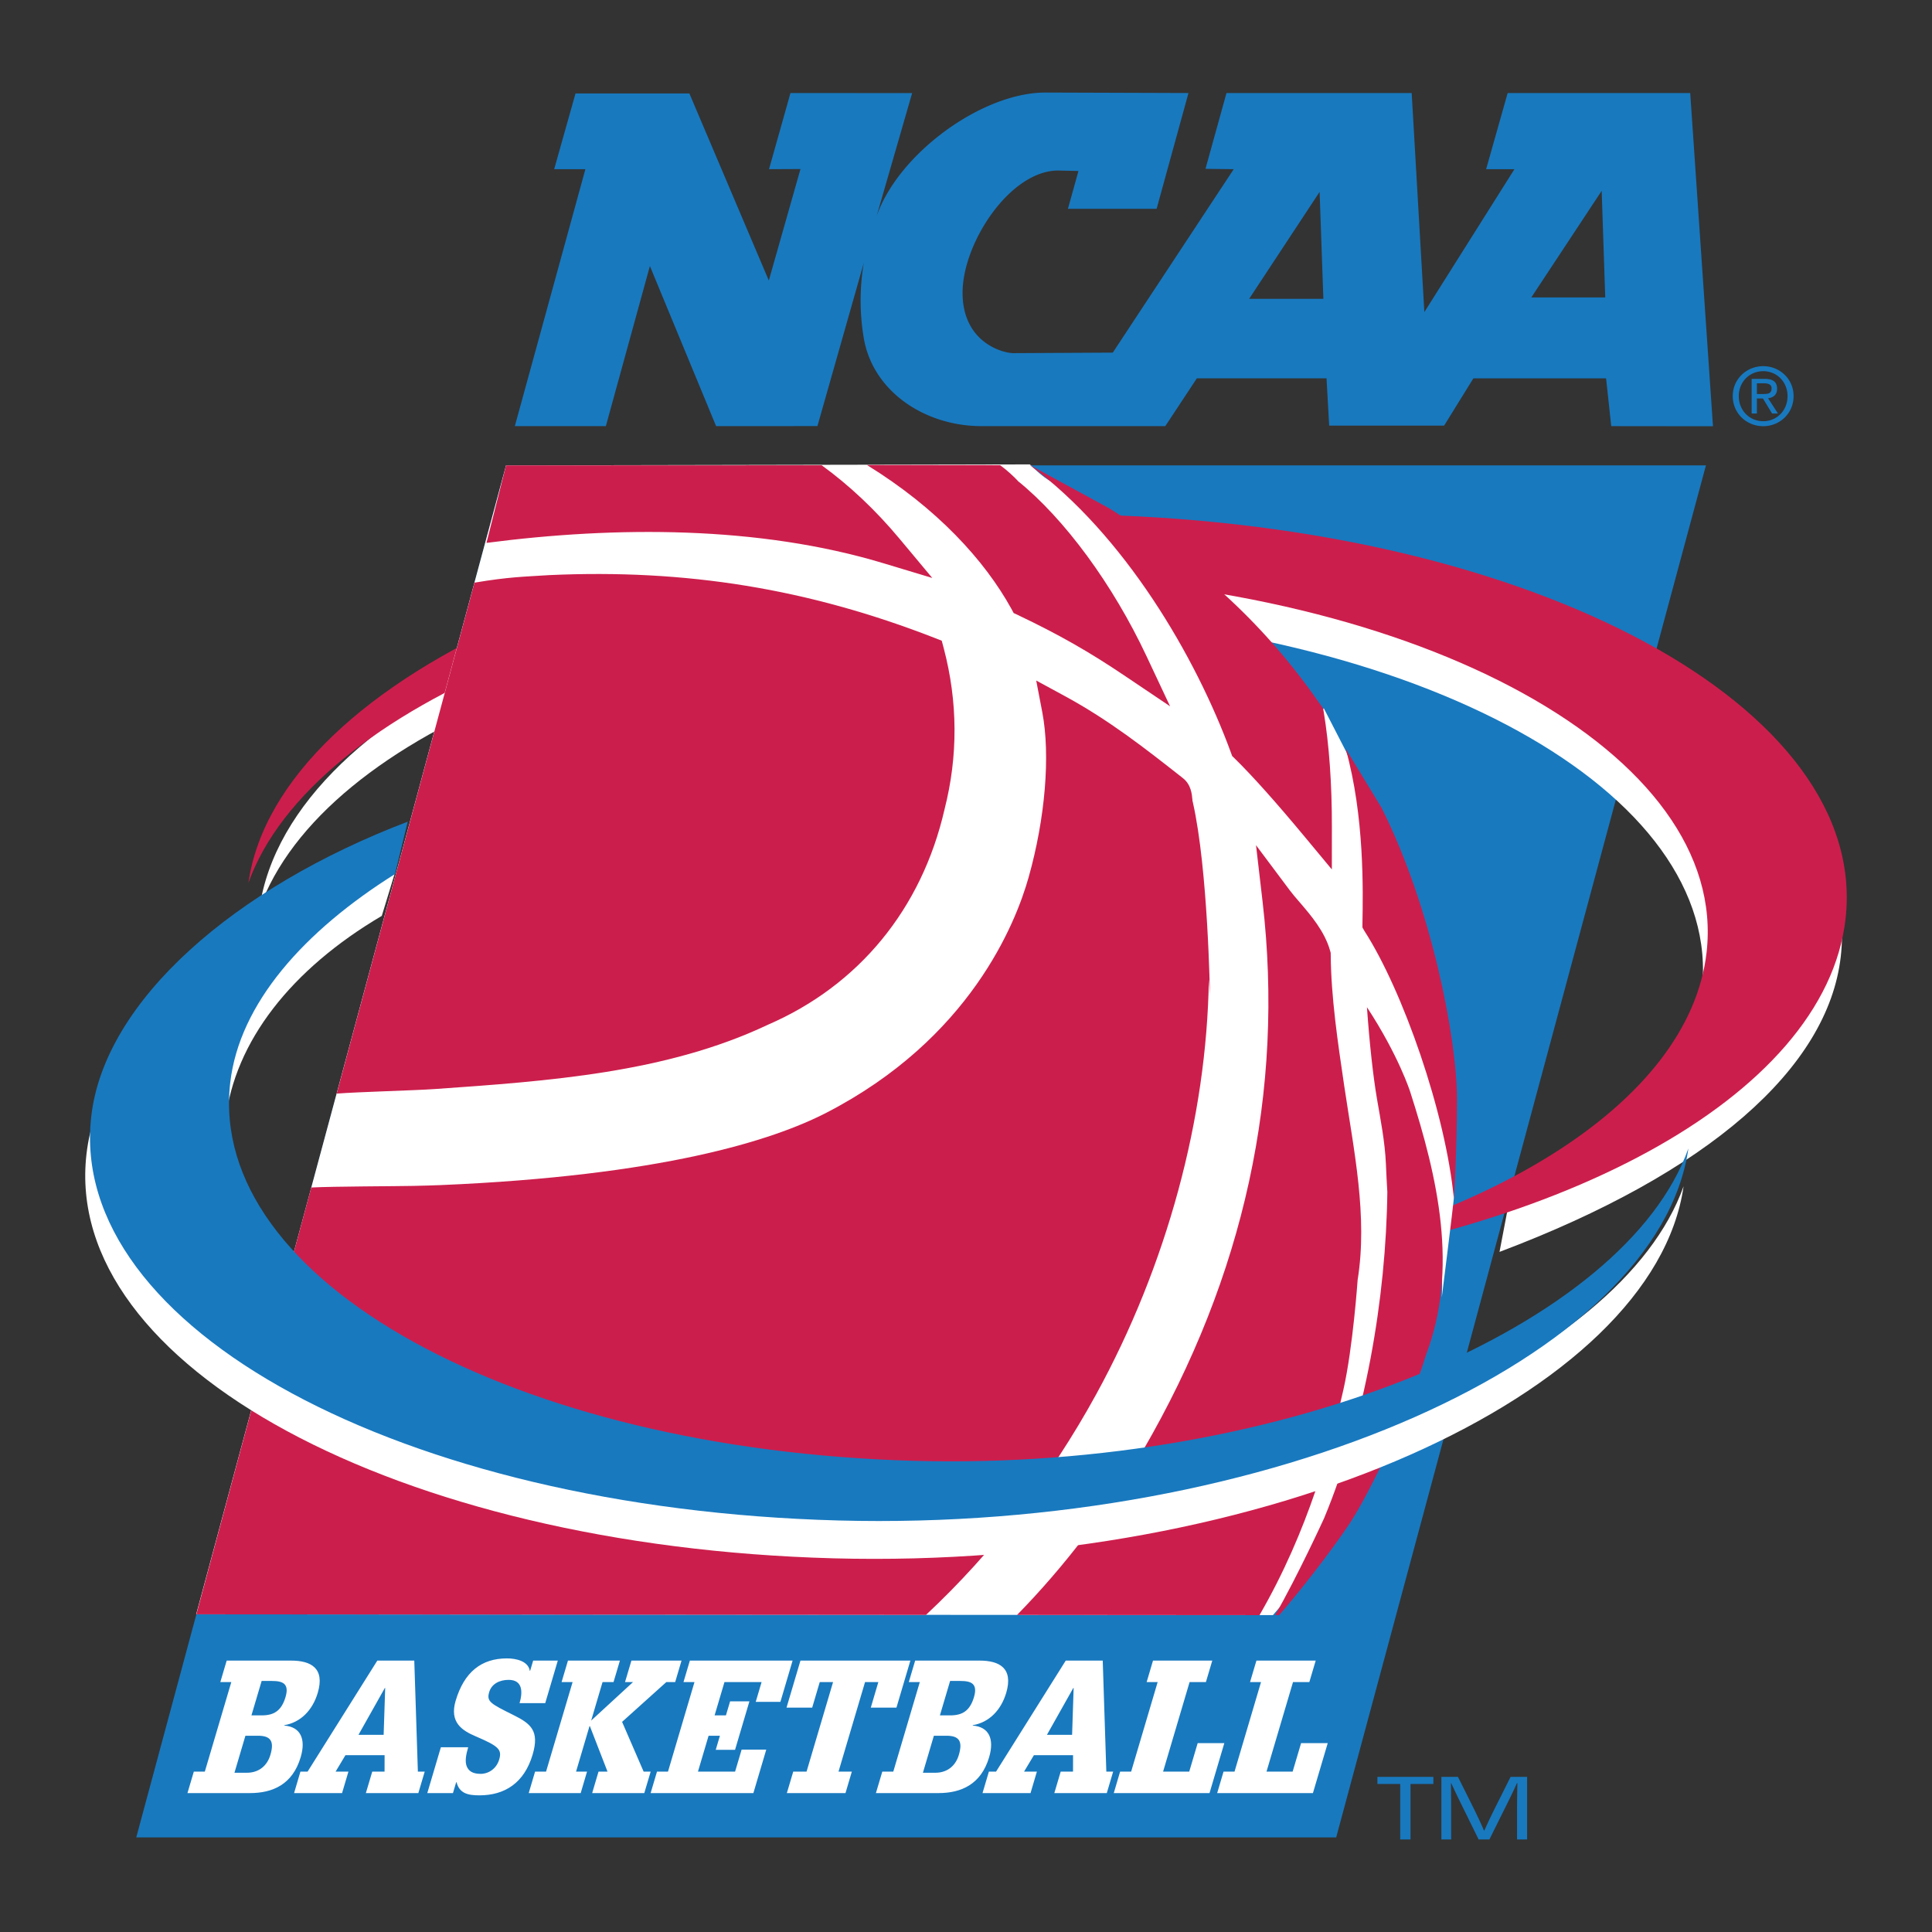 <svg xmlns="http://www.w3.org/2000/svg" width="2500" height="2500" viewBox="0 0 192.756 192.756"><rect x="0" y="0" width="192.756" height="192.756" fill="#333333" stroke="none"/><g fill-rule="evenodd" clip-rule="evenodd"><path fill="#fff" fill-opacity="0" d="M0 0h192.756v192.756H0V0z"/><path fill="#1879bf" d="M170.201 46.431l-36.89 136.888H13.594L50.486 46.431h119.715z"/><path d="M149.607 124.902c20.877-7.876 32.764-18.333 34.043-29.438 2.43-21.1-30.941-39.153-74.529-40.326C65.9 53.975 28.862 69.849 25.875 90.686c6.289-17.642 38.464-30.598 75.577-29.6 40.012 1.078 70.609 17.966 68.336 37.722-.834 7.254-9.941 16.829-19.236 21.134l-.945 4.96z" fill="#fff"/><path d="M101.926 57.312c40.014 1.078 70.611 17.967 68.338 37.723-1.748 15.178-22.385 27.632-50.002 32.099 34.729-3.249 61.811-17.571 63.867-35.442 2.424-21.099-30.939-39.153-74.531-40.327-43.223-1.162-81.831 15.89-84.816 36.727 6.289-17.647 40.034-31.779 77.144-30.78z" fill="#cc1e4c"/><path d="M19.571 161.062L50.489 46.431l49.347-.094 2.918-.002s1.33 1.356 2.1 1.678c10.025 4.176 19.439 12.448 26.645 22.94.211.301.574-.293.574-.293l2.271 4.407s.381.986.463 1.125c7.15 12.365 11.275 27.091 10.213 41.632-.025.326.072 1.276.047 1.6-.09 1.018-1.217 10.01-1.217 10.01s.154-3.885-.229-2.059c-2.635 12.523-8.129 24.149-16.623 33.767l-25.529-.021-81.898-.059z" fill="#fff"/><path d="M101.471 161.124c4.715-4.813 8.906-10.328 12.562-16.41 10.111-17.41 14.129-35.842 11.934-54.763l-.654-5.625 3.393 4.535c.248.333.584.723.943 1.136 1.121 1.306 2.52 2.928 3.059 4.868l.055.196.004.201c.031 4.22.701 8.713 1.344 13.06.961 6.464 2.365 13.021 1.34 19.38 0-.005-.457 6.647-1.416 10.933-1.256 5.608-3.443 13.977-8.375 22.507l-24.189-.018z" fill="#cc1e4c"/><path d="M19.592 161.062l11.464-42.585c2.248-.116 8.503-.121 10.188-.16 1.034-.025 1.923-.046 2.679-.078 22.081-.933 33.147-4.446 38.54-7.228 14.297-7.38 18.859-18.863 20.156-23.459 1.666-5.888 2.189-12.206 1.371-16.488l-.607-3.166 2.834 1.538c4.451 2.417 8.023 5.225 11.799 8.196.818.641.9 1.603.947 2.118.006.076.016.18.02.215 0 0-.004-.035-.025-.09l.039.097.02.101c1.51 6.686 1.697 19.16 1.697 19.16l-.107-1.507c-.209 13.841-4.199 28.54-11.24 41.385-4.576 8.344-10.318 15.777-16.981 22.008l-72.794-.057z" fill="#cc1e4c"/><path d="M47.34 58.131c3.502-.583 4.821-.58 7.461-.752 13.67-.624 25.874 1.368 38.435 6.262l.722.283.199.75c1.408 5.342 1.437 10.752.079 16.076-2.272 9.915-8.539 17.562-17.636 21.495-10.12 4.794-21.879 5.616-33.252 6.411-2.137.147-7.484.276-9.755.453L47.34 58.131zM135.932 92.116c.051-3.157.221-10.674-1.674-17.416l3.564 5.868c4.971 9.855 7.543 23.025 7.543 29.12 0 5-.305 9.975-.305 9.975-.812-8.65-5.121-20.861-8.926-26.772l-.205-.358.003-.417zM122.816 75.106c-3.502-9.572-10.629-21.764-20.111-28.729l7.996 4.356c9.17 5.729 15.682 11.801 21.119 19.687l.189.278.059.334c.537 3.229.824 7.204.814 11.497l-.004 4.215-2.695-3.243c-2.871-3.457-5.227-6.092-7.002-7.831l-.248-.24-.117-.324zM48.537 54.164c12.92-1.681 27.188-1.717 39.599 2.029l4.877 1.47-3.265-3.91c-2.395-2.871-5.013-5.334-7.767-7.333l-31.494.012-1.95 7.732zM99.781 46.409c.676.5 1.318 1.071 1.914 1.717l-.16-.152c4.682 3.787 9.488 10.329 12.854 17.494l2.35 4.999-4.584-3.084c-3.51-2.365-6.572-4.106-10.574-6.009l-.447-.21-.234-.432c-2.652-4.814-7.422-10.04-14.404-14.336l13.285.013zM127.223 161.14c2.283-3.975 4.883-9.667 4.883-9.667 4.066-9.761 6.189-21.882 6.311-32.639v.118c-.059-.904-.1-1.841-.145-2.833-.096-2.216-.543-4.456-.889-6.474-.395-2.314-.752-5.595-1.002-9.156 3.172 4.838 4.312 8.435 4.312 8.435 2.762 8.589 4.857 17.719 1.562 26.294l.037-.107c-1.604 5.328-5.486 13.631-7.65 16.905-1.744 2.638-5.07 6.91-7.029 9.132l-.39-.008z" fill="#cc1e4c"/><path d="M39.367 87.202c-17.195 6.186-29.405 16.352-30.739 27.943C6.2 136.243 39.571 154.3 83.159 155.474c43.224 1.164 81.829-16.282 84.813-37.119-6.281 17.643-40.031 32.168-77.14 31.169-40.013-1.076-70.613-17.965-68.34-37.721.908-7.902 6.582-15.107 15.6-20.426l1.275-4.175z" fill="#fff"/><path d="M40.679 81.978c-17.202 6.552-30.24 17.796-31.573 29.394-2.43 21.098 30.943 39.152 74.53 40.326 43.224 1.163 81.831-16.281 84.815-37.119-6.285 17.646-40.033 32.17-77.144 31.171-40.013-1.079-70.61-17.966-68.338-37.722.911-7.928 7.378-15.135 16.44-20.826l1.27-5.224z" fill="#1879bf"/><path d="M23.078 167.82h-1.096l.635-2.142h6.432c1.976 0 3.38.757 2.654 3.213-.508 1.717-1.689 2.953-3.333 3.23l-.01.037c1.622.131 2.18 1.33 1.639 3.158-.809 2.73-2.805 3.581-5.065 3.581h-6.231l.635-2.143h1.097l2.643-8.934zm3.038 3.323c1.179 0 1.954-.423 2.371-1.827.399-1.348-.29-1.606-1.352-1.606h-1.031l-1.018 3.434h1.03v-.001zm-1.478 5.724c1.046 0 1.974-.554 2.342-1.791.416-1.403-.021-1.901-1.249-1.901h-1.246l-1.093 3.692h1.246zM38.372 175.115h-3.907l-.983 1.641h1.28l-.635 2.143H29.34l.633-2.143h.715l6.956-11.077h3.689l.359 11.077h.681l-.636 2.143h-5.235l.637-2.143h1.228l.005-1.641zm.058-6.704h-.035l-2.63 4.672h2.511l.154-4.672zM53.194 165.679h2.458l-1.255 4.247h-2.561c.311-1.053.355-2.326-1.09-2.326-.913 0-1.698.405-1.938 1.218-.28.941.111 1.146 2.412 2.29 1.754.866 2.621 1.588 1.92 3.952-.842 2.842-2.797 4.062-5.307 4.062-1.146 0-1.989-.186-2.285-1.312h-.034l-.322 1.09h-2.561l1.356-4.579h2.725c-.224.757-.338 1.422-.148 1.902.19.481.608.755 1.388.755.797 0 1.583-.516 1.855-1.438.295-.997-.071-1.331-2.356-2.31-1.343-.572-2.63-1.385-1.991-3.544.849-2.862 2.564-4.228 5.125-4.228.879 0 2.116.258 2.273 1.237h.034l.302-1.016zM63.158 167.82h-.798l.636-2.141h5l-.633 2.141h-.882l-4.415 3.971 2.151 4.965h.7l-.636 2.142H59.08l.634-2.142h.898l-1.762-4.542h-.034l-1.344 4.542h1.096l-.633 2.142H52.75l.634-2.142h1.095l2.649-8.936H56.03l.635-2.141h5.183l-.635 2.141h-1.097l-1.135 3.842 4.177-3.842zM72.843 169.741h1.927l-1.434 4.838h-1.927l.418-1.404h-1.131l-1.062 3.581h3.705l.652-2.195h2.458l-1.285 4.337H64.913l.635-2.142h1.097l2.644-8.936h-1.097l.636-2.141h10.249l-1.216 4.117h-2.462l.585-1.976H72.28l-.984 3.323h1.13l.417-1.402zM87.633 167.82h-1.327l-2.648 8.936h1.329l-.633 2.142h-5.85l.637-2.142h1.329l2.645-8.936h-1.329l-.753 2.55h-2.561l1.389-4.691h10.967l-1.389 4.691h-2.56l.754-2.55zM91.769 167.82h-1.098l.635-2.142h6.432c1.977 0 3.379.757 2.654 3.213-.51 1.717-1.691 2.953-3.334 3.23l-.014.037c1.627.131 2.182 1.33 1.643 3.158-.809 2.73-2.807 3.581-5.063 3.581H87.39l.636-2.143h1.097l2.646-8.934zm3.036 3.323c1.179 0 1.955-.423 2.371-1.827.396-1.348-.291-1.606-1.354-1.606h-1.029l-1.018 3.434h1.03v-.001zm-1.478 5.724c1.046 0 1.975-.554 2.34-1.791.415-1.403-.019-1.901-1.248-1.901h-1.246l-1.094 3.692h1.248zM107.059 175.115h-3.906l-.984 1.641h1.281l-.635 2.143h-4.789l.635-2.143h.715l6.953-11.077h3.691l.359 11.077h.68l-.635 2.143h-5.234l.635-2.143h1.23l.004-1.641zm.058-6.704h-.035l-2.629 4.672h2.51l.154-4.672zM119.492 173.914h2.658l-1.476 4.984h-9.553l.633-2.142h1.1l2.646-8.936h-1.098l.633-2.141h5.914l-.635 2.141h-1.628l-2.645 8.936h2.609l.842-2.842zM129.809 173.914h2.658l-1.477 4.984h-9.552l.634-2.142h1.096l2.644-8.936h-1.095l.637-2.141h5.914l-.635 2.141h-1.629l-2.645 8.936h2.608l.842-2.842z" fill="#fff"/><path d="M143.006 177.99h-2.279v5.533H139.7v-5.533h-2.275v-.713h5.582v.713h-.001zm5.09 4.637c.426-.965.867-1.857 1.303-2.725l1.314-2.625h1.646v6.246h-1.002v-2.754c0-.929.012-1.856.033-2.862h-.047c-.453 1.018-.92 1.944-1.383 2.871l-1.361 2.745h-1.076l-1.357-2.76c-.461-.933-.916-1.851-1.373-2.856h-.033a205.8 205.8 0 0 1 .023 2.862v2.754h-.975v-6.246h1.652l1.311 2.625c.443.887.879 1.774 1.283 2.725h.042zM173.48 39.521c0-1.418 1.07-2.49 2.439-2.49 1.357 0 2.424 1.071 2.424 2.49 0 1.44-1.066 2.502-2.424 2.502-1.368-.001-2.439-1.062-2.439-2.502zm2.44 3.001c1.633 0 3.027-1.269 3.027-3.002 0-1.72-1.395-2.988-3.027-2.988-1.648 0-3.043 1.269-3.043 2.988 0 1.734 1.394 3.002 3.043 3.002zm-.635-2.766h.602l.912 1.498h.584l-.98-1.521c.508-.062.896-.333.896-.949 0-.681-.404-.982-1.219-.982h-1.318v3.453h.523v-1.499zm0-.445v-1.068h.713c.365 0 .754.08.754.505 0 .533-.395.562-.84.562h-.627v.001zM124.627 29.815l7.031-10.672.375 10.672h-7.406zm28.152-.141l7.021-10.637.355 10.637h-7.376zm18.125 12.853l-2.271-33.246H150.42l-2.148 7.598h2.824l-8.988 14.259-1.264-21.857h-18.477l-2.096 7.564 2.818.034-12.066 18.302-9.916.054c-1.045 0-5.071-1.054-5.071-6.027 0-4.975 4.735-12.195 9.545-12.195l2.016.047c-.338 1.226-1.049 3.772-1.049 3.772h8.848l3.178-11.55-14.277-.048c-6.336 0-14.677 6.096-16.845 12.354L91.004 9.29l-12.139-.009-2.14 7.598 3.139-.015-3.159 11.123-7.926-18.664h-11.36l-2.13 7.56h3.114l-7.038 25.633h9.081l4.394-15.975 6.607 15.975 10.108-.005 4.624-16.277a22.485 22.485 0 0 0-.005 7.466c.891 5.337 6.078 8.814 11.747 8.814l18.34.001 3.148-4.769h12.939l.264 4.716h11.469L147 37.747h13.238l.516 4.769 10.15.011z" fill="#1879bf"/></g></svg>
